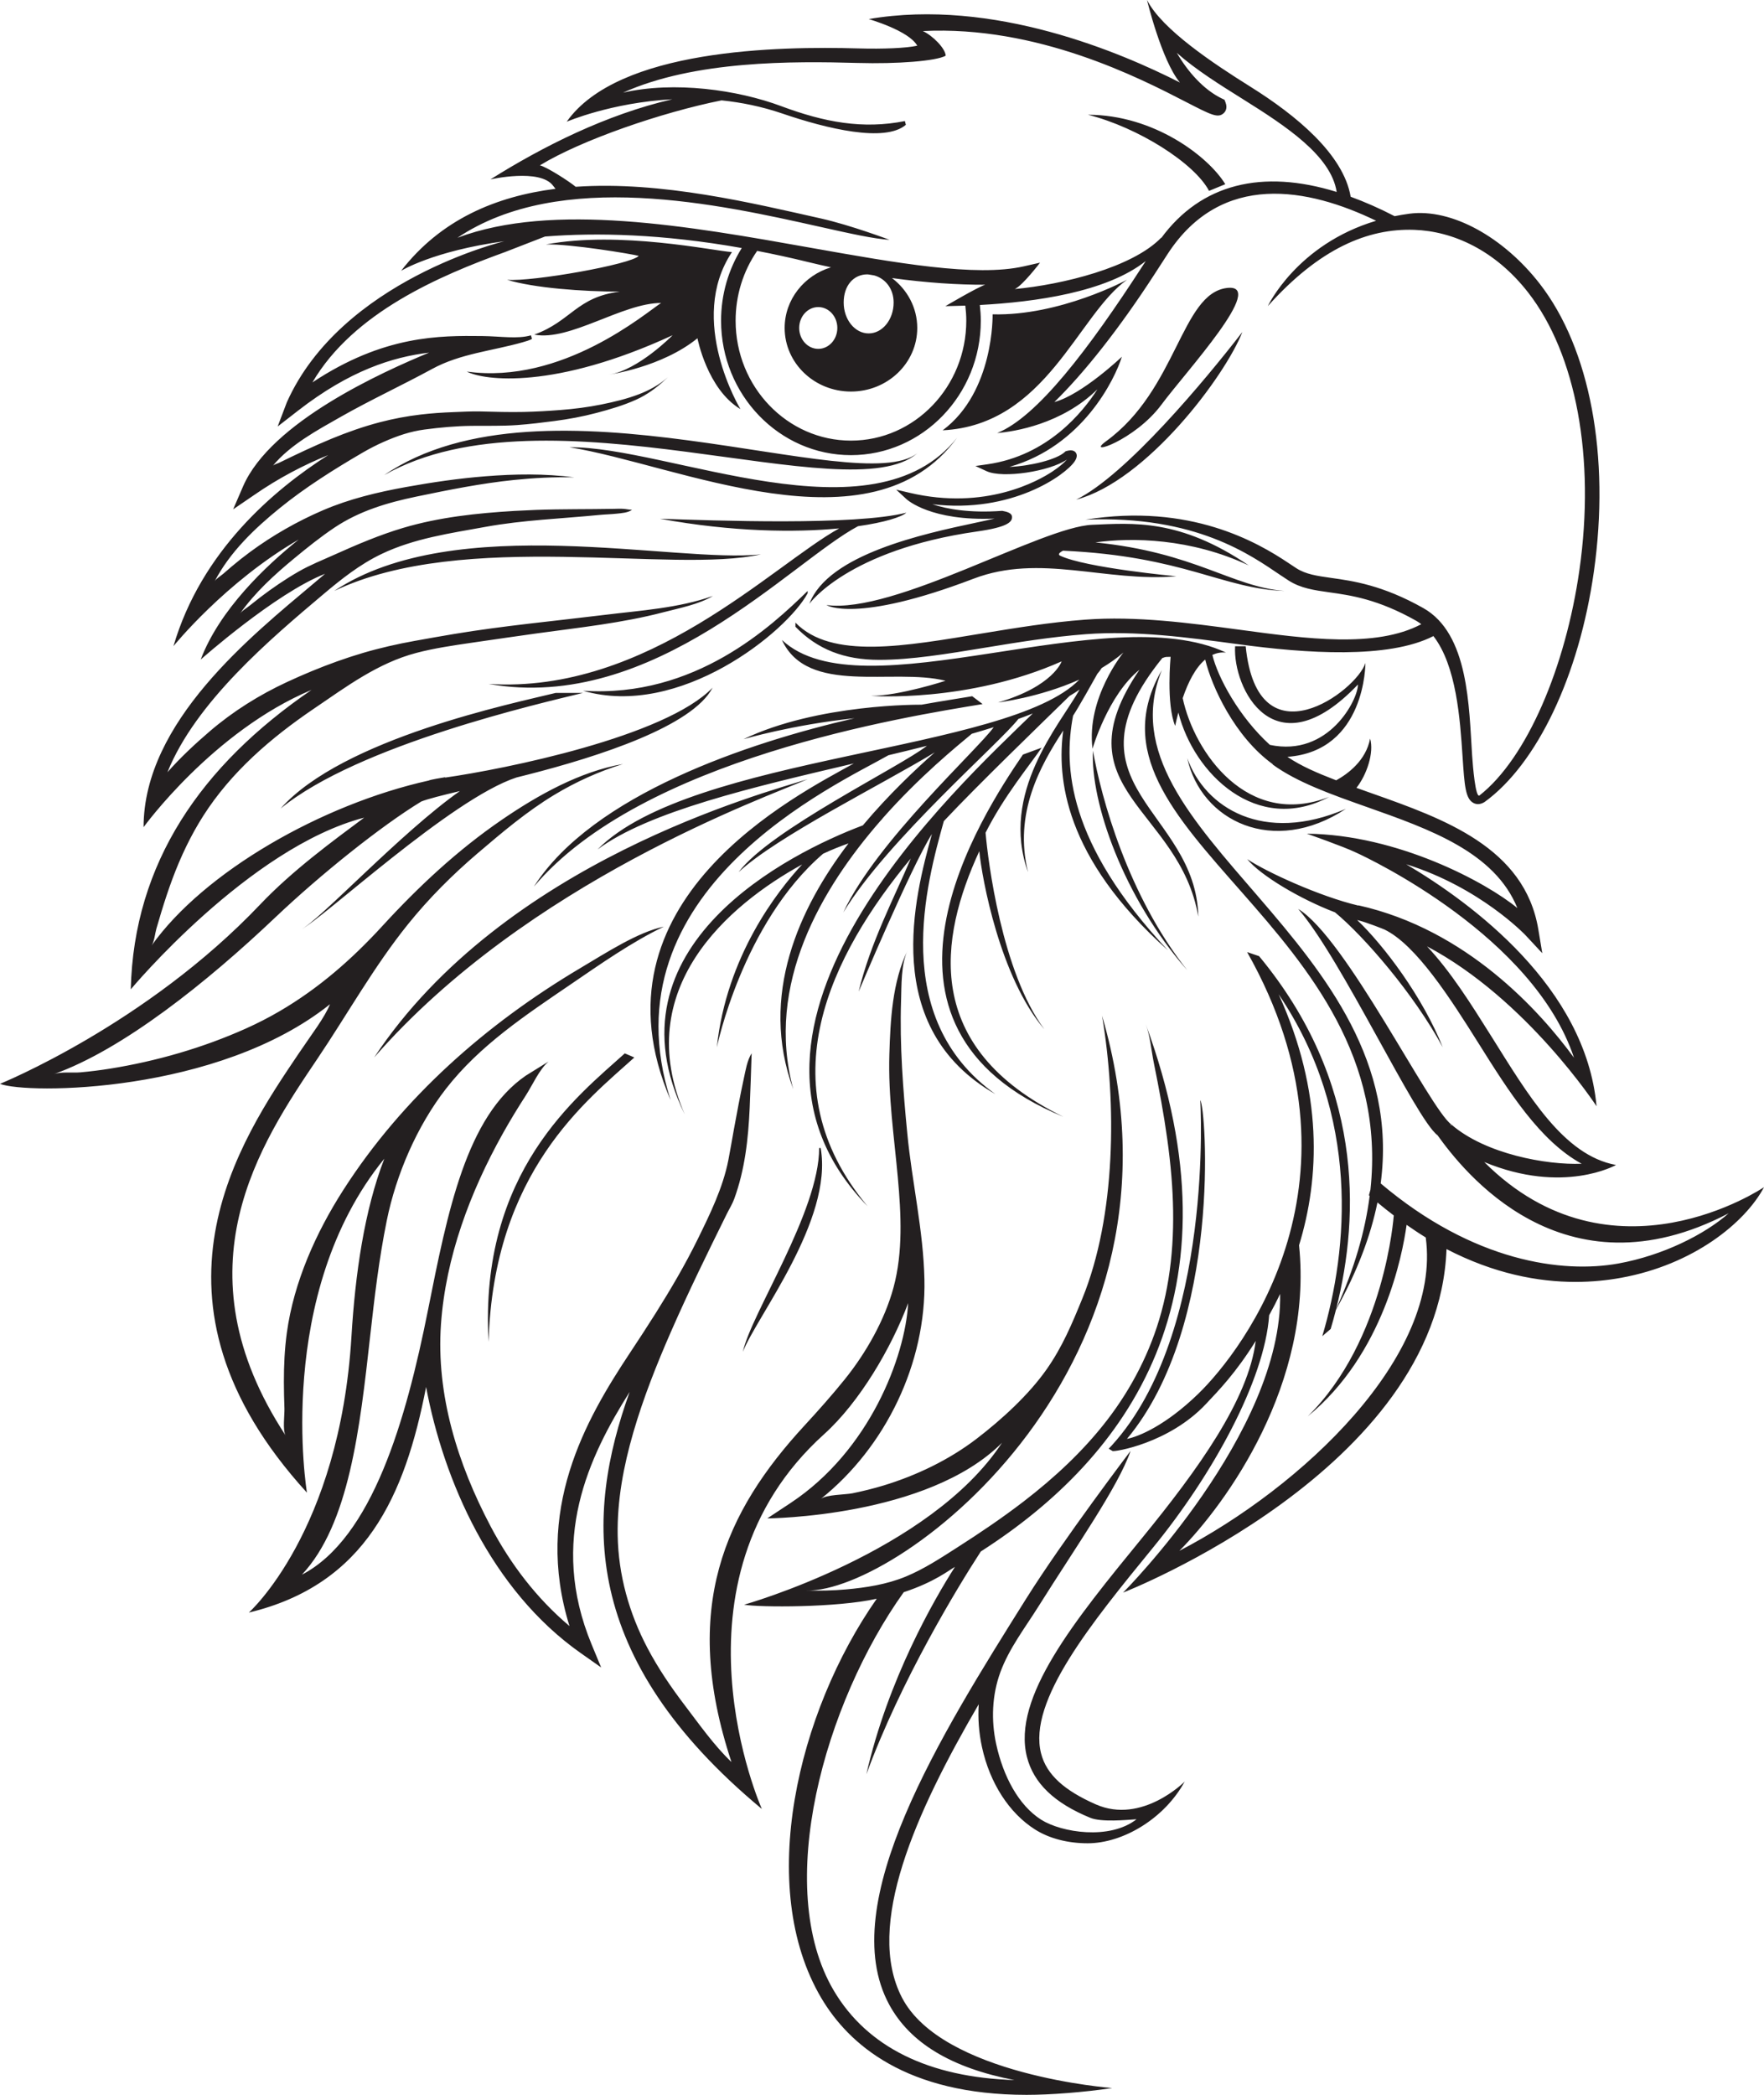 <?xml version="1.0"?><svg width="608.587" height="722.462" xmlns="http://www.w3.org/2000/svg">
 <defs>
  <clipPath id="clipPath18523" clipPathUnits="userSpaceOnUse">
   <path id="path18525" d="m0,0l2028.64,0l0,2408l-2028.64,0l0,-2408z"/>
  </clipPath>
 </defs>
 <g>
  <title>Layer 1</title>
  <g transform="matrix(1.25, 0, 0, -1.25, 0, 722.463)" id="g18515">
   <g transform="scale(0.24)" id="g18517">
    <g id="g18519">
     <g clip-path="url(#clipPath18523)" id="g18521">
      <path fill="#231f20" fill-rule="nonzero" id="path18527" d="m1639.62,985.625c-7.27,4.438 -14.62,9.352 -22.01,14.525c-4.82,-34.99 -26.69,-148.939 -113.67,-220.154c88.82,87.387 98.89,230.764 98.89,230.764l0.26,0c-6.3,4.81 -12.64,9.78 -19.01,15.11c-7.76,-38.104 -22.94,-78.999 -47.67,-123.241c-1.93,-7.606 -3.98,-15.012 -6.12,-22.176l-9.65,-8.293c29.69,99.297 44.16,253.36 -50.16,393c51.26,-112.59 47.3,-210.93 23.34,-288.867l0.12,0.277c16.26,-158.457 -83.51,-296.797 -137.71,-351.211c139.97,72.754 301.91,223.34 283.39,360.266m-707.022,1137.705c97.602,-17.36 189.792,-33.75 244.692,-21.33l18.75,4.24c0,0 -19.72,-25.99 -28.96,-30.33c54.22,5.05 135.35,24.64 168.55,59.3l-0.39,-0.92c45.9,62.69 116.37,79.8 201.96,53.25c-6.41,41.66 -58.31,75.7 -107.95,106.75c-26.8,16.75 -54.15,33.84 -75.84,53.08c12.45,-21.34 30.46,-42.12 51.8,-52.44l2.97,-1.42l1.19,-3.06c2.73,-7 -0.59,-11 -2.14,-12.4c-6.64,-5.98 -14.43,-1.96 -43.46,13.01c-53.23,27.45 -170.69,88.03 -302.52,81.43c10.91,-4.88 25.93,-19.76 26.31,-28.33c-10.95,-6.19 -55.88,-9.61 -101.165,-8.33c-74.743,2.12 -187.43,2.93 -269.938,-34.15c58.934,13.53 131.598,3.29 182.004,-15.52c49.402,-18.43 93.719,-26.77 142.169,-17.13l1.12,-4.3c-23.98,-20.68 -90.965,-4.52 -141.996,12.94c-23.731,8.11 -47.301,12.83 -69.941,15.16c-68.766,-13.77 -161.137,-45.54 -208.918,-74.7c7.816,-1.86 33.226,-18.06 41.156,-24.65c98.59,6.88 204.586,-19.11 282.086,-36.44c33.902,-7.59 78.863,-24.53 78.863,-24.53c-18.07,1.1 -45.422,7.22 -80.047,14.96c-115.687,25.88 -298.512,66.76 -416.867,-12.59c109.769,41.24 265.852,13.47 406.512,-11.55m66.375,-98.41c15.857,0 28.717,15.9 28.717,35.51c0,16.25 -9.86,27.67 -22.26,31.15c-2.13,0.34 -4.28,0.71 -6.422,1.07c-0.496,0.03 -0.973,0.15 -1.485,0.15c-15.855,0 -27.273,-12.76 -27.273,-32.37c0,-19.61 12.855,-35.51 28.723,-35.51m-57.969,30.28c-12.113,0 -21.934,-10.75 -21.934,-24.01c0,-13.27 9.821,-24.03 21.934,-24.03c12.113,0 21.934,10.76 21.934,24.03c0,13.26 -9.821,24.01 -21.934,24.01m191.986,25.67c-31.18,-0.13 -67.6,2.25 -107.23,7.69c17.69,-13.39 29.09,-34.09 29.09,-57.37c0,-40.38 -34.14,-73.11 -76.245,-73.11c-42.109,0 -76.242,32.73 -76.242,73.11c0,32.7 22.407,60.38 53.297,69.72c-8.582,1.86 -17.234,3.82 -25.988,5.97c-20.336,5 -39.926,9.23 -58.93,12.91c-16.207,-23.49 -24.781,-51.24 -24.781,-80.25c0,-76.02 59.504,-137.86 132.644,-137.86c73.145,0 132.635,61.84 132.635,137.86c0,5.79 -0.43,11.58 -1.11,17.3c-8.08,-0.29 -15.81,-0.48 -22.9,-0.59c0,0 36.66,21.66 45.76,24.62m895.65,-1037.44c-21.85,-40.98 -81.18,-89.082 -164.44,-104.172c-15.69,-2.848 -33.32,-4.719 -52.53,-4.719c-42.75,0 -93.4,9.379 -148.16,37.734c-9.37,-253.769 -371.93,-394.89 -371.93,-394.89c0,0 183.39,183.945 180.59,343.375c-4.06,-8.531 -8.28,-16.692 -12.62,-24.512c-5.27,-74.898 -65.2,-183.558 -133.25,-266.762c-70.98,-86.8 -144.38,-176.562 -129.07,-236.929c6.25,-24.66 27.23,-42.907 62.94,-58.621c53.16,-23.395 102.25,26.211 102.25,26.211c-23.49,-42.821 -71.14,-70.946 -111.65,-70.946c-22.6,0 -43.95,5.406 -60.45,15.848c-29.75,18.836 -51.99,53.324 -61,94.57c-3.64,16.656 -4.8,33.403 -3.78,49.422c-72.64,-124.676 -131.04,-254.434 -88.35,-337.101c46.2,-89.489 241.86,-104.11 241.86,-104.11c-33.2,-4.973 -71.12,-7.828 -98.42,-7.828c-138.26,0 -204.47,57.754 -236.138,111.328c-75.195,127.266 -27.582,328.613 63.778,459c-46.028,-10.363 -134.805,-10.004 -152.559,-6.863c0,0 213.749,60.137 296.609,186.16c-85.71,-85.953 -269.922,-86.93 -269.922,-86.93l26.832,17.735c90.711,60 131.7,167.8 135.17,229.769c-19.22,-51.191 -55.572,-113.676 -96.771,-150.816c-188.004,-169.473 -71.492,-430.738 -71.492,-430.738c-210.098,174.519 -203.274,337.312 -152.02,479.433c-46.941,-74.43 -93.254,-170.66 -43.801,-290.164l10.997,-26.582l-23.52,16.543c-102.895,72.371 -157.66,198.426 -177.777,305.875c-24.211,-124.625 -69.125,-226.965 -203.852,-259.352c0,0 104.441,92.95 118.02,317.504c4.328,71.598 14.793,144.938 37.781,204.278c-127.149,-156.121 -88.957,-383.922 -88.957,-383.922c-202.617,221.867 -76.36,405.742 -9.399,504.992c15.45,22.9 29.329,40.58 35.918,56.52c-128.871,-103.02 -348.992,-103.58 -379.527,-91.53c0,0 167.844,67.95 299.074,206.07c37.664,39.64 84,73.28 119.731,99.94c-132.641,-34.46 -268.414,-197.39 -268.414,-197.39c3.472,145.07 80.711,257.28 207.902,344.24c-113.262,-47.4 -193.168,-157.81 -193.168,-157.81c0,121.15 124.504,220.26 195.902,280.46c4.493,3.79 8.711,7.36 12.789,10.82c-57.273,-22.46 -143.003,-98.59 -143.003,-98.59c21.718,57.38 74.882,107.72 112.707,137.98c-84.461,-48.79 -144.04,-122.56 -144.04,-122.56c32.051,109.25 115.469,179.82 177.934,219.62c-27.676,-11.2 -56.648,-26.12 -85.492,-46.12l-23.797,-16.23l11.414,26.44c32.149,74 160.348,131.54 213.973,153.73c-42.09,-5.09 -91.321,-20.57 -150.696,-66.68l-23.5,-18.25l10.563,27.82c62.816,140.46 250.262,185.2 250.262,185.2c-82.309,-11.32 -118.852,-34.05 -118.852,-34.05c45.75,59.05 109.133,85.58 177.566,94.27l-2.71,3.46c-15.032,20.39 -72.165,7.34 -72.165,7.34c60.446,37.94 133.106,74.57 209.168,92.13c-70.293,-3.81 -121.441,-25.82 -121.441,-25.82c59.18,83.9 243.773,86.87 335.156,84.28c29.297,-0.84 55.407,0.35 67.987,3.11c-9.47,17.35 -55.877,30.63 -55.877,30.63c143.667,24.51 291.057,-38.94 357.957,-72.94c-21.1,25.24 -37.85,94.87 -37.85,94.87c17.04,-33.77 76.49,-73.16 119.02,-99.76c52.4,-32.76 106.9,-77.56 115.19,-126.42c16.37,-5.99 33.21,-13.35 50.54,-22.35c5.5,1.11 11.12,2.09 16.99,2.86c48.95,6.42 108.59,-27.4 149.87,-80.5c57.88,-74.44 81.15,-198.24 62.26,-331.17c-16.97,-119.33 -65.12,-220.74 -125.68,-264.66c-2.58,-1.62 -5.15,-2.41 -7.58,-2.41c-1.77,0 -3.47,0.42 -5.05,1.24c-9.45,4.85 -10.46,20.07 -12.68,53.42c-2.87,43.11 -7.01,104.34 -33.52,138.51c-51.94,-26.59 -146.69,-19.84 -223.98,-9.42c-58.07,7.83 -118.14,15.94 -175.48,11.62c-39.79,-3 -78.55,-9.36 -116.03,-15.51c-44.12,-7.25 -85.4,-14.02 -121.7,-14.02c-40.687,-0.01 -71.34,12.16 -96.492,38.07l0,4.74c41.515,-42.77 126.552,-26.91 215.492,-12.3c37.83,6.21 76.96,12.64 117.46,15.68c59.11,4.44 120.06,-3.78 178.99,-11.72c75.19,-10.15 155.42,-21.24 207.8,6.53c-1.89,1.38 -3.79,2.77 -5.86,3.93c-44.09,24.85 -74.99,29.19 -99.82,32.68c-17.59,2.48 -32.8,4.61 -46.77,13.5c-2.88,1.84 -6.05,3.96 -9.55,6.3c-33.64,22.57 -96.71,68.9 -224.16,63.77c120.34,19.32 198.24,-26.27 233.48,-49.89c3.37,-2.26 6.42,-4.31 9.19,-6.07c10.94,-6.95 23.82,-8.76 40.14,-11.06c24.84,-3.49 58.86,-8.26 105.71,-34.67c52.46,-29.58 52.41,-113.77 56.11,-169.51c0.87,-12.99 3.83,-48.39 8.36,-45.95c54.56,42.69 99.13,147.42 115.07,259.55c18.28,128.54 -3.74,247.63 -58.89,318.57c-38.12,49 -86.87,70.66 -131.03,72.19c-53.34,1.89 -109.03,-21.32 -168.5,-87.73c0,0 33.32,70.95 124.59,98.16c-77.86,37.64 -177.69,57.36 -239.8,-38.23l-14.45,-22.32c-41.02,-63.38 -81.32,-114.15 -115.77,-147.85c31.85,8.51 77.64,52.1 77.64,52.1c-7.93,-25.41 -44.92,-102.7 -129.26,-126.64c23.26,0.85 54.28,8.24 63.71,17.22l0.74,0.7l0.98,0.29c5.18,1.5 8.8,0.9 10.77,-1.77c1.31,-1.77 2.17,-4.95 -1.18,-10.01c-10.26,-15.54 -72.14,-60.36 -163.77,-49.34c16.56,-5.52 42.39,-10.32 79.84,-7.66l0.55,0.04l0.54,-0.11c4.27,-0.83 10.71,-2.08 10.75,-7.09c0.06,-5.9 -6.06,-11.66 -40.09,-16.5c-149.024,-21.22 -192.946,-83.13 -192.946,-83.13c21.36,56.94 131.976,80.53 191.406,93.2c7.59,1.62 15.34,3.27 21.53,4.75c-73.01,-3.19 -100.33,21.4 -101.5,22.5l-11.6,10.75l15.4,-3.62c87.25,-20.55 147.9,13.61 164.42,24.58c8.31,5.52 13.54,10.28 16.48,13.61c-19.79,-13.62 -73.78,-21.94 -92.41,-13.32l-12.78,5.92l13.94,2c69.38,10 109.74,60.15 126.34,86.18c-41.11,-40.22 -95.62,-48.61 -115.3,-50.28c45.96,18.45 105.16,96.15 167.54,192.55l3.33,5.16c-45.21,-35.82 -127.15,-47.08 -190.78,-50.51c0.68,-5.97 1.11,-12 1.11,-18.04c0,-85.23 -66.99,-154.57 -149.345,-154.57c-82.355,0 -149.351,69.34 -149.351,154.57c0,29.92 8.266,58.61 23.789,83.53c-91.406,16.21 -166.863,17.93 -226.254,13.22l-46.101,-17.9c-74.649,-27.09 -174.172,-69.18 -221.391,-149.8c82.266,54.51 146.867,53.82 195.215,53.3c21.32,-0.24 40.699,-3.68 56.113,0.84l1.109,-3.79c0.364,-1.22 -10.027,-4.02 -10.617,-4.2c-34.976,-9.96 -71.679,-13 -104.051,-30.63c-34.769,-18.93 -70.613,-35.48 -105.101,-55.06c-26.918,-15.3 -58.223,-32.05 -78.27,-56.41c1.289,1.57 5.489,2.68 7.344,3.58c19.859,9.66 39.789,19.21 60.219,27.62c18.078,7.45 36.547,13.97 55.472,18.93c15.477,4.05 31.231,7.02 47.129,8.89c12.504,1.48 25.075,2.3 37.649,2.77c10.363,0.4 20.879,1.04 31.242,0.78c16.5,-0.41 33.023,-0.95 49.535,-0.58c14.078,0.32 28.168,1.13 42.211,2.23c15.774,1.23 31.449,3.18 46.961,6.32c14.695,2.96 29.5,6.47 43.523,11.86c11.692,4.5 23.653,10.98 33.008,19.46c-1.121,-1.02 -2.218,-2.07 -3.336,-3.11c-9.953,-9.19 -20.554,-16.99 -32.949,-22.61c-14.613,-6.63 -30.242,-11.17 -45.723,-15.27c-15.914,-4.21 -32.046,-7.18 -48.363,-9.31c-14.16,-1.85 -28.394,-3.59 -42.637,-4.63c-17.613,-1.27 -35.277,-0.72 -52.914,-0.93c-18.039,-0.21 -35.894,-1.85 -53.761,-4.22c-16.551,-2.19 -31.223,-7.26 -46.477,-13.94c-8.699,-3.8 -17.133,-8.16 -25.332,-12.94c-32.699,-19.09 -65.465,-39.67 -94.883,-63.56c-29.019,-23.57 -57.336,-50.6 -74.797,-84.18c1.622,3.12 7.161,6.36 9.829,8.7c3.308,2.9 6.64,5.79 10.003,8.61c6.86,5.76 13.864,11.33 21.079,16.63c25.855,19.01 54.199,35.19 83.683,47.86c30.442,13.08 62.86,20.81 95.391,26.7c30.176,5.45 60.492,9.91 91.074,12.34c34.109,2.72 68.633,3.29 102.621,-1.26c-23.043,0.65 -46.359,-0.59 -69.269,-2.94c-37.918,-3.89 -75.028,-11.36 -112.286,-19.11c-33.39,-6.95 -65.312,-16.38 -93.992,-35.47c-16.265,-10.84 -31.504,-23.12 -46.566,-35.56c-22.914,-18.91 -45.176,-39.23 -62.442,-63.63c2.493,3.52 7.821,6.56 11.176,9.29c3.942,3.2 7.922,6.34 11.965,9.42c14.055,10.69 28.695,20.73 43.992,29.55c13.399,7.75 27.637,13.34 41.711,19.68c25.75,11.57 51.758,22.66 78.856,30.73c41.32,12.31 85.132,16.96 128.054,19.51c8.328,0.35 16.66,0.86 24.993,1.17c29.699,1.08 59.398,0.66 89.105,1.21c3.777,0.08 7.621,0.29 11.395,0c3.261,-0.25 6.394,-1.08 9.687,-1.02c-4.289,-3.48 -12.613,-3.98 -18.004,-4.55c-6.473,-0.7 -12.98,-0.79 -19.449,-1.43c-43.68,-4.31 -87.852,-5.84 -131.094,-13.72c-40.594,-7.38 -82.18,-13.23 -119.738,-31.26c-24.731,-11.87 -45.938,-28.69 -66.789,-46.27c-60.09,-50.66 -146.731,-123.71 -179.207,-204.54c14.851,16.8 31.746,32.59 48.769,47.16c26.871,23.01 56.895,41.78 88.957,56.66c18.649,8.66 37.664,16.55 57.02,23.49c9.949,3.57 20.012,6.86 30.152,9.85c19.332,5.7 39.883,10.32 59.391,13.83c15.09,2.71 30.176,5.42 45.297,7.93c57.429,9.54 115.398,14.87 173.152,21.97c41.176,5.06 85.102,7.75 124.523,21.76c-15.925,-9.66 -38.398,-13.92 -57.062,-18.79c-47.254,-12.33 -96.145,-17.5 -144.426,-24.11c-11.918,-1.63 -23.824,-3.31 -35.722,-5.06c-13.536,-1.99 -27.079,-3.9 -40.618,-5.89c-21.175,-3.11 -42.355,-6.17 -63.097,-11.6c-44.348,-11.6 -80.707,-38.89 -118.047,-64.22c-49.195,-33.37 -94.926,-72.63 -127.133,-123.16c-14.488,-22.72 -26.004,-47.15 -35.414,-72.37c-4.676,-12.55 -8.859,-25.28 -12.773,-38.08c-1.958,-6.42 -3.86,-12.85 -5.723,-19.3c-1.547,-5.38 -2.317,-14.87 -5.52,-19.37c60.325,84.8 195.473,162.31 318.672,189.74c2.078,1.06 14.895,3.16 18.867,3.81l0.067,-0.4c67.887,9.68 253.273,46.91 307.582,103.36c-22.981,-44.26 -130.281,-78.98 -212.613,-99.99c-4.391,-1.12 -8.688,-2.2 -12.938,-3.26c-75.519,-24.78 -223.004,-162.83 -248.609,-175.3c22.304,10.86 115.519,111.87 183.547,159.68c-20.747,-4.96 -36.649,-8.96 -44.375,-11.99c-46.286,-28.15 -115.809,-83.82 -168.067,-133.42c-78.019,-74.05 -174.961,-151.69 -254.48,-179.98c8.426,2.99 21.516,1.24 30.523,2.04c11.32,1.01 22.602,2.42 33.824,4.21c53.516,8.58 107.114,24 156.575,46.2c13.324,5.98 26.316,12.64 38.925,20.02c44.793,26.22 82.821,59.5 117.789,97.64c41.762,45.57 86.551,87.38 137.668,122.37c41.618,28.49 89.836,55.39 139.18,64.01c-27.492,-8.43 -54.285,-20.56 -78.879,-35.4c-31.64,-19.08 -60.199,-43.27 -88.242,-67.19c-29.047,-24.78 -55.988,-51.69 -79.984,-81.44c-39.184,-48.58 -69.579,-103.33 -104.395,-154.93c-65.348,-96.87 -162.496,-240.885 -36.434,-432.99c-3.683,5.621 -1.128,24.222 -1.382,31.133c-0.368,10.109 -0.629,20.23 -0.641,30.351c-0.012,18.891 0.82,37.793 3.383,56.516c7.996,58.402 33.484,115.218 65.156,164.58c68.07,106.06 164.262,190.6 272.063,254.58c30.796,18.29 66.589,41.57 96.355,47.84c-36.723,-17.57 -72.875,-42.99 -107.164,-66.38c-51.586,-35.17 -104.594,-70.11 -143.383,-119.97c-33.246,-42.73 -57.344,-98.53 -68.117,-151.64c-8.926,-43.995 -14.078,-87.948 -19.051,-132.502c-11.918,-106.727 -24.164,-216.34 -78.519,-274.489c80.98,42.098 119.832,178.078 144.972,304.094c22.532,112.937 44.012,222.697 112.512,269.597l26.113,16.19c-10.496,-8.87 -18.683,-27.46 -26.148,-39.03c-9.309,-14.41 -18.242,-29.07 -26.606,-44.05c-37.461,-67.08 -65.492,-141.824 -70.921,-218.961c-5.704,-81.238 19.378,-160.805 57.007,-232.117c22.996,-43.59 52.981,-82.914 90.801,-114.805c-41.445,133.094 18.676,237.321 69.168,313.531c10.121,15.278 20.18,30.606 29.934,46.118c17.367,27.617 33.996,55.859 48.375,85.168c14.183,28.906 28.906,58.926 35.191,90.746c2.344,11.89 4.262,23.88 6.453,35.78c3.555,19.32 7.125,38.64 11.289,57.83c2.117,9.72 3.739,20.69 9.055,29.33c-0.711,-20.98 -1.301,-41.96 -2.258,-62.92c-1.633,-35.7 -5.457,-70.83 -17.812,-104.6c-2.149,-5.87 -5.715,-11.55 -8.481,-17.15c-22.105,-44.712 -44.109,-89.497 -64.117,-135.188c-16.586,-37.875 -31.918,-76.453 -43.449,-116.203c-11.113,-38.313 -18.641,-78.016 -17.946,-118.055c0.786,-45.625 13.161,-89.715 34.458,-129.977c12.25,-23.156 27.019,-44.879 42.875,-65.695c16.546,-21.734 33.703,-46.156 53.535,-65.008c-58.723,177.051 -7.325,287.809 84.113,386.973c15.828,17.168 31.41,34.676 46.078,52.848c24.371,30.191 46.046,68.21 56.176,105.73c11.02,40.809 8.73,84.555 4.96,126.235c-4.3,47.53 -11.19,93.6 -9.75,141.54c1.19,39.45 3.34,83.65 21.05,119.87c-7.83,-16.01 -7.01,-41.16 -7.59,-58.43c-1.69,-50.56 2.32,-102 7.18,-152.31c5.39,-55.89 18.44,-111.132 19.69,-167.495c2.16,-96.234 -44.43,-192.828 -119.239,-252.551c6.527,5.207 28.101,4.821 36.613,6.567c11.98,2.472 23.876,5.375 35.576,8.929c38.01,11.563 75.42,29.516 107.05,53.715c28.83,22.047 60.11,50.653 80.73,80.106c17.93,25.648 28.86,51.719 40.79,80.933c38.82,94.986 39.64,225.126 22.73,325.336c117.5,-400.004 -232.38,-663.187 -339.692,-660.82c15.042,-0.332 30.011,-0.113 45,1.238c23.398,2.082 47.132,5.77 68.952,14.778c21.09,8.711 40.16,21.3 59.31,33.531c26.01,16.605 51.62,33.871 76.1,52.683c35.38,27.208 68.45,57.774 95.79,93.165c28.68,37.125 50.37,79.3 62.75,124.613c13.84,50.687 15.88,103.672 11.61,155.822c-2.37,28.96 -6.61,57.73 -11.72,86.33c-2.65,14.8 -5.53,29.57 -8.52,44.3c-2.91,14.31 -4.17,31.02 -9.32,44.66c114.57,-311.628 -20.14,-497.807 -189.68,-606.253c-26.61,-40.957 -91.96,-148.105 -131.601,-256.121c24.721,108.781 77.821,200.801 101.851,238.387c-6.75,-3.621 -23,-17.231 -58.89,-29.074c-91.078,-127.289 -150.648,-339.172 -80.437,-457.965c38.394,-64.985 109.327,-99.801 207.727,-102.86c-72.77,14.004 -120.27,42.805 -144.13,87.02c-62.441,115.672 59.56,310.043 157.57,466.226c42.95,68.422 120.22,170.079 120.22,170.079c-14.61,-41.774 -62.66,-109.801 -106.07,-178.957c-15.35,-24.473 -33.59,-47.989 -43.68,-75.329c-9.7,-26.308 -10.84,-55.488 -4.87,-82.843c8.06,-36.922 25.74,-70.434 51.75,-86.907c23.29,-14.734 78.79,-23.671 109.66,0.524c-12.08,-0.82 -40.43,-3.551 -53.22,1.676c-41.35,16.925 -65.17,39.812 -72.82,69.968c-17.38,68.536 55.36,157.473 132.36,251.622c64.38,78.742 122.19,158.894 130.76,226.613c-23.17,-37.153 -42.54,-56.817 -57.18,-72.414c-42.82,-45.598 -105.64,-55.289 -107.49,-54.157l-4.43,2.684l3.57,3.77c118.1,129.519 101.75,396.891 101.75,396.891c6.6,-8.02 25.4,-257.973 -84.31,-389.391c13.8,2.668 44.73,15.734 81.86,51.703c51.97,50.336 203.35,247.878 56.32,507.918l13.73,-4.64c119.26,-143.81 116.37,-296.16 88.65,-405.614c21.3,47.062 33.45,90.183 38.54,129.994c-0.28,0.24 -0.56,0.46 -0.85,0.71l1.74,6.38c32.6,302.87 -347.98,411 -239.9,597.28c-75.66,-187.2 288.63,-311.89 251.68,-590.04c106.82,-90.402 209.66,-103.602 273.39,-92.055c50.85,9.215 98.87,33.114 126.81,57.725c-191.07,-99.713 -306.14,49.76 -334.84,89.73c-25.2,18.71 -110.6,203.22 -160.21,260.14c55.03,-33.42 150.79,-228.98 175.98,-247.7l-0.87,-0.69c0.21,-0.2 0.41,-0.39 0.63,-0.59l0.24,1.28c39.23,-34.11 109.86,-46.85 150,-45.23c-48.16,26.28 -83.82,83.08 -118.52,138.35c-32.4,51.65 -71.86,113.33 -108.24,130.91c0,0 -20.3,8.36 -31.43,10.93c30.65,-29.09 75.38,-88.35 98.44,-146.3c-33.25,61.6 -90.64,127.64 -123.88,155.11c-40.32,15.36 -85.62,42.38 -101.02,61.2c22.34,-14.89 83.46,-42.9 127.8,-53.4l0.06,0.28c124.62,-27.79 208.86,-121.74 247.96,-175.19c-46.41,139.3 -234.25,228.45 -251.09,236.05c-14.67,7 -56.14,21.5 -56.14,21.5c104.57,-1.03 206.6,-56.15 242.12,-85.52c-26.02,64.21 -100.49,90.54 -172.8,116.1c-41.39,14.63 -80.51,28.46 -108.71,49.01l0.21,0.29c-43.65,31.41 -70.16,89 -77.7,120.32c-11.33,-9.5 -19.72,-26.24 -25.88,-44.38c13.24,-62.27 74.55,-150.24 168.46,-113.52c-82.84,-44.17 -155.74,26.39 -173.44,97.01c-1.38,-5.21 -2.62,-10.38 -3.69,-15.37c-10.45,25.06 -5.23,79.37 -5.23,79.37c-5.69,-0.32 -4.41,0.49 -9.56,-1.42c-118.9,-146.88 38.84,-174.35 41.42,-297.28c-21.47,125.22 -161.83,145.72 -67.65,283.86c-36.26,-29.14 -54.02,-90.81 -54.02,-90.81c-7.32,58.33 35.51,110.54 35.51,110.54c-7.74,-6.62 -16.16,-12.5 -24.93,-17.74c-1.57,-2.47 -3.45,-4.88 -5.48,-7.25l0.28,0.23c-3.72,-6.81 -22.14,-39.45 -27.73,-47.82c-11.12,-58.24 -6.62,-146.31 109.03,-269.65c-119.74,106.96 -127.67,198.9 -120.33,252.64c-26.56,-40.56 -57.19,-95.36 -40.51,-162.82c-32.67,91.16 35.88,168.59 59.35,209.9c-3.59,-2.51 -7.5,-4.94 -11.58,-7.34c-31.48,-30.78 -105.74,-102.44 -144.6,-143.92c-19.54,-70.26 -63.41,-226.18 59.24,-313.78c-132.86,76.07 -92.73,227.59 -72.96,298.85c-0.07,-0.09 -0.14,-0.16 -0.21,-0.24c-24.19,-38.52 -84.02,-180.81 -84.02,-180.81c13.44,56.22 41.45,109.1 59.98,153.04c-91.753,-110.59 -167.003,-259.54 -49.714,-399.78c-200.375,205.9 104.644,483.25 189.984,566.5c-5.35,-2.13 -10.84,-4.22 -16.54,-6.28c-20.85,-27.18 -151.04,-139.56 -201.358,-222.44c37.998,81.48 154.798,187.44 172.988,212.97c-8.2,-2.58 -16.56,-5.12 -25.23,-7.61c-17.34,-14.51 -60.07,-49.06 -102.88,-97.57c0.09,0.03 0.18,0.05 0.25,0.07l-2.76,-3c-66.95,-76.76 -132.716,-187.29 -99.915,-308.17c-39.656,108.13 7.074,208.64 63.52,282.68c-9,-3.2 -19.328,-7.22 -29.258,-11.93c-92.949,-80 -122.168,-222.62 -122.168,-222.62c11.023,105.08 69.848,179.88 98.125,210.34c-84.52,-46.4 -197.789,-142.7 -135.024,-287.41c-94.097,193.4 120.204,300.52 204.829,332.33c30.251,36.09 61.811,65.49 82.681,83.89c-60.83,-37.02 -181.26,-96.47 -225.541,-137.67c35.836,48.34 186.291,121.31 216.561,145.24c-14.56,-3.68 -29.46,-7.31 -44.56,-10.91l0.24,0.04c-58.483,-33.41 -328.206,-154.74 -250.436,-396.51c-98.734,229.26 145.824,350.89 210.695,387.12c-116.051,-27.27 -235.734,-55.11 -294.734,-98.87c108.613,109.44 472.945,111.5 554.065,195.24c-46.65,-20.84 -93.48,-26.28 -93.48,-26.28c63.71,18.57 73.1,47.23 73.1,47.23c-108.08,-48.01 -219.32,-39.69 -219.32,-39.69c32.38,0 85.81,17.4 85.81,17.4c-60.57,15.15 -158.574,-17.4 -188.16,46.92c91.907,-86.25 373.9,49.52 510.71,-14.52c-5.71,0.58 -10.9,-0.48 -15.7,-2.68c6.3,-25.96 30.57,-71.13 66.13,-103.42c67.78,-14.41 101.59,52.48 101.27,69.36c-96.34,-101.13 -144.04,-4.01 -141.25,44.03l12.18,0c13.62,-136.53 127.93,-51.24 137.68,-19.23c0,0 0.6,-101.33 -89.71,-107.93c16.25,-10.88 34.07,-18.45 56.1,-26.99c13.02,7.18 34.22,22.5 39.01,47.98c4.76,-16.05 -3.89,-41.8 -15.72,-56.62c5.89,-2.12 11.83,-4.24 17.86,-6.37c82.3,-29.1 175.6,-62.08 191.31,-156.36l4.56,-27.38l-18.92,20.31c-0.67,0.73 -52.56,55.38 -137.61,81.98c75.84,-44.84 206.39,-141.21 218.93,-278.2c0,0 -80.32,123.12 -194.95,183.79c27.16,-28.87 50.59,-66.19 73.49,-102.66c42.88,-68.34 83.39,-137.61 143.85,-148.66c0,0 -60.43,-34.38 -151.55,3.39c147.39,-147.238 321.74,-28.91 321.74,-28.91m-480.84,434.95c-94.87,-40.93 -162.06,1.19 -182.43,58.28c15.67,-72.06 98.88,-113.32 182.43,-58.28m-111.75,279.84c-79.37,53.93 -133.42,48.62 -180.11,46.67c-58.24,-2.44 -227.21,-102.69 -305.538,-92.25c0,0 33.121,-21.66 169.198,30.29c76.59,29.24 151.79,-4.18 233.25,2.78c0,0 -104.17,9.66 -133.68,23.68c-2.71,1.28 -1.29,3.41 3.38,5.76c139.77,-6.51 182.93,-43.79 254.75,-46.32c-60.55,4.7 -103.28,44.44 -217.62,55.8c41.97,5.94 109.71,4.81 176.37,-26.41m-234.99,-533.31c-48.91,65.61 -64.93,194.05 -67.64,226.01c21.33,42.31 50.6,77.35 64.51,97.75l-21.55,-7.94c-47,-68.93 -206.548,-312.34 46.62,-416.4c-163.77,79.65 -142.58,206.09 -96.78,305.32c2.99,-30.97 23.64,-144.77 74.84,-204.74m-257.267,-136.48l-1.742,0c0,-73.1 -78.328,-190.422 -87.731,-234.282c15.559,40.25 104.094,151.432 89.473,234.282m421.577,204.42c-68.23,85.93 -99.12,198.67 -108.44,252.42c-2.95,-58.91 34.64,-168.46 108.44,-252.42m-510.354,265.57c0,0 56.093,16.58 127.664,24.1c-122.129,-28 -301.035,-87.81 -368.731,-193.64c124.133,147.26 427.321,195.3 516.091,209.92l-11.97,9.02c-14.59,-2.4 -34.68,-5.52 -58.49,-9.76l0.04,0.02c0,0 -118.96,1.42 -204.604,-39.66m-293.129,-692.818c5.57,195.678 113.32,277.848 167.629,326.938l-10.969,4.71c-54.309,-49.09 -167.801,-136.02 -156.66,-331.648m-131.59,326.938c176.605,202.26 451.523,299.38 498.519,319.92c-49.082,-15.66 -349.519,-94.69 -498.519,-319.92m-107.578,286.16c89.726,73.45 299.742,121.15 347.789,132.94l-31.332,0c-48.043,-11.79 -244.922,-52.24 -316.457,-132.94m719.591,340.12c-59.189,-15.08 -221.412,-9.05 -283.376,-6.96c83.984,-15.36 155.691,-15.91 206.175,-11.11c-76.531,-42.19 -219.82,-190.61 -403.222,-178.79c190.371,-33.72 347.621,140.36 424.883,181.33c30.62,4.34 50.17,10.6 55.54,15.53m-113.494,-92.6l0,2.61c-41.074,-40.03 -129.152,-123.24 -258.308,-114.7c111.051,-32.27 234.469,67.7 258.308,112.09m-544.476,2.61c149.351,71.43 389.496,19.15 490.801,42.12c-97.582,-10.79 -350.852,50.84 -490.801,-42.12m716.46,176.33c-96.65,-122.15 -332.812,-9.75 -445.964,-11.14c123.594,-19.5 346.664,-125.1 445.964,11.14m-659.015,-43.17c187.645,106.53 533.688,-43.17 613.065,25.07c-68.936,-53.26 -427.885,101.21 -613.065,-25.07m258.66,115.58c0,0 60.575,8.36 101.657,41.77c0,0 11.136,-58.48 49.433,-81.46c0,0 -61.969,102.18 -9.746,180.51c-20.891,1.4 -129.512,24.72 -213.754,8.79c27.848,0.78 98.863,-11.05 106.528,-13.14c-8.36,-9.75 -122.547,-29.93 -151.438,-27.5c30.984,-9.4 86.688,-13.58 129.855,-13.58c-50.132,-6.26 -56.05,-34.12 -98.613,-49.43c40.821,-8.01 101.395,36.38 145.957,36.38c-17.406,-11.15 -113.496,-94.17 -223.504,-78.86c20.192,-10.44 100.965,-20.88 236.735,41.78c0,0 -39.688,-40.39 -73.11,-45.26m728.295,48.92c-42.82,-55.36 -133.69,-164.5 -191.13,-192.69c80.94,21.4 171.28,142.03 191.13,192.69m-93.11,-83.56c28.43,38.28 122.35,139.95 75.35,134.21c-52.64,-6.44 -57.21,-116.69 -138.9,-176.16c-25.12,-18.28 32.9,0.7 63.55,41.95m54.81,245.84l18.68,7.66c-19.36,31.8 -82.03,79.84 -157.93,79.84c57.79,-14.61 122.54,-55.7 139.25,-87.5m-248.91,-141.92c77.29,-2.09 154.57,39.69 154.57,39.69c-56.4,-39.69 -92.95,-167.11 -212.01,-173.03c59.53,44.22 57.44,133.34 57.44,133.34"/>
     </g>
    </g>
   </g>
  </g>
 </g>
</svg>